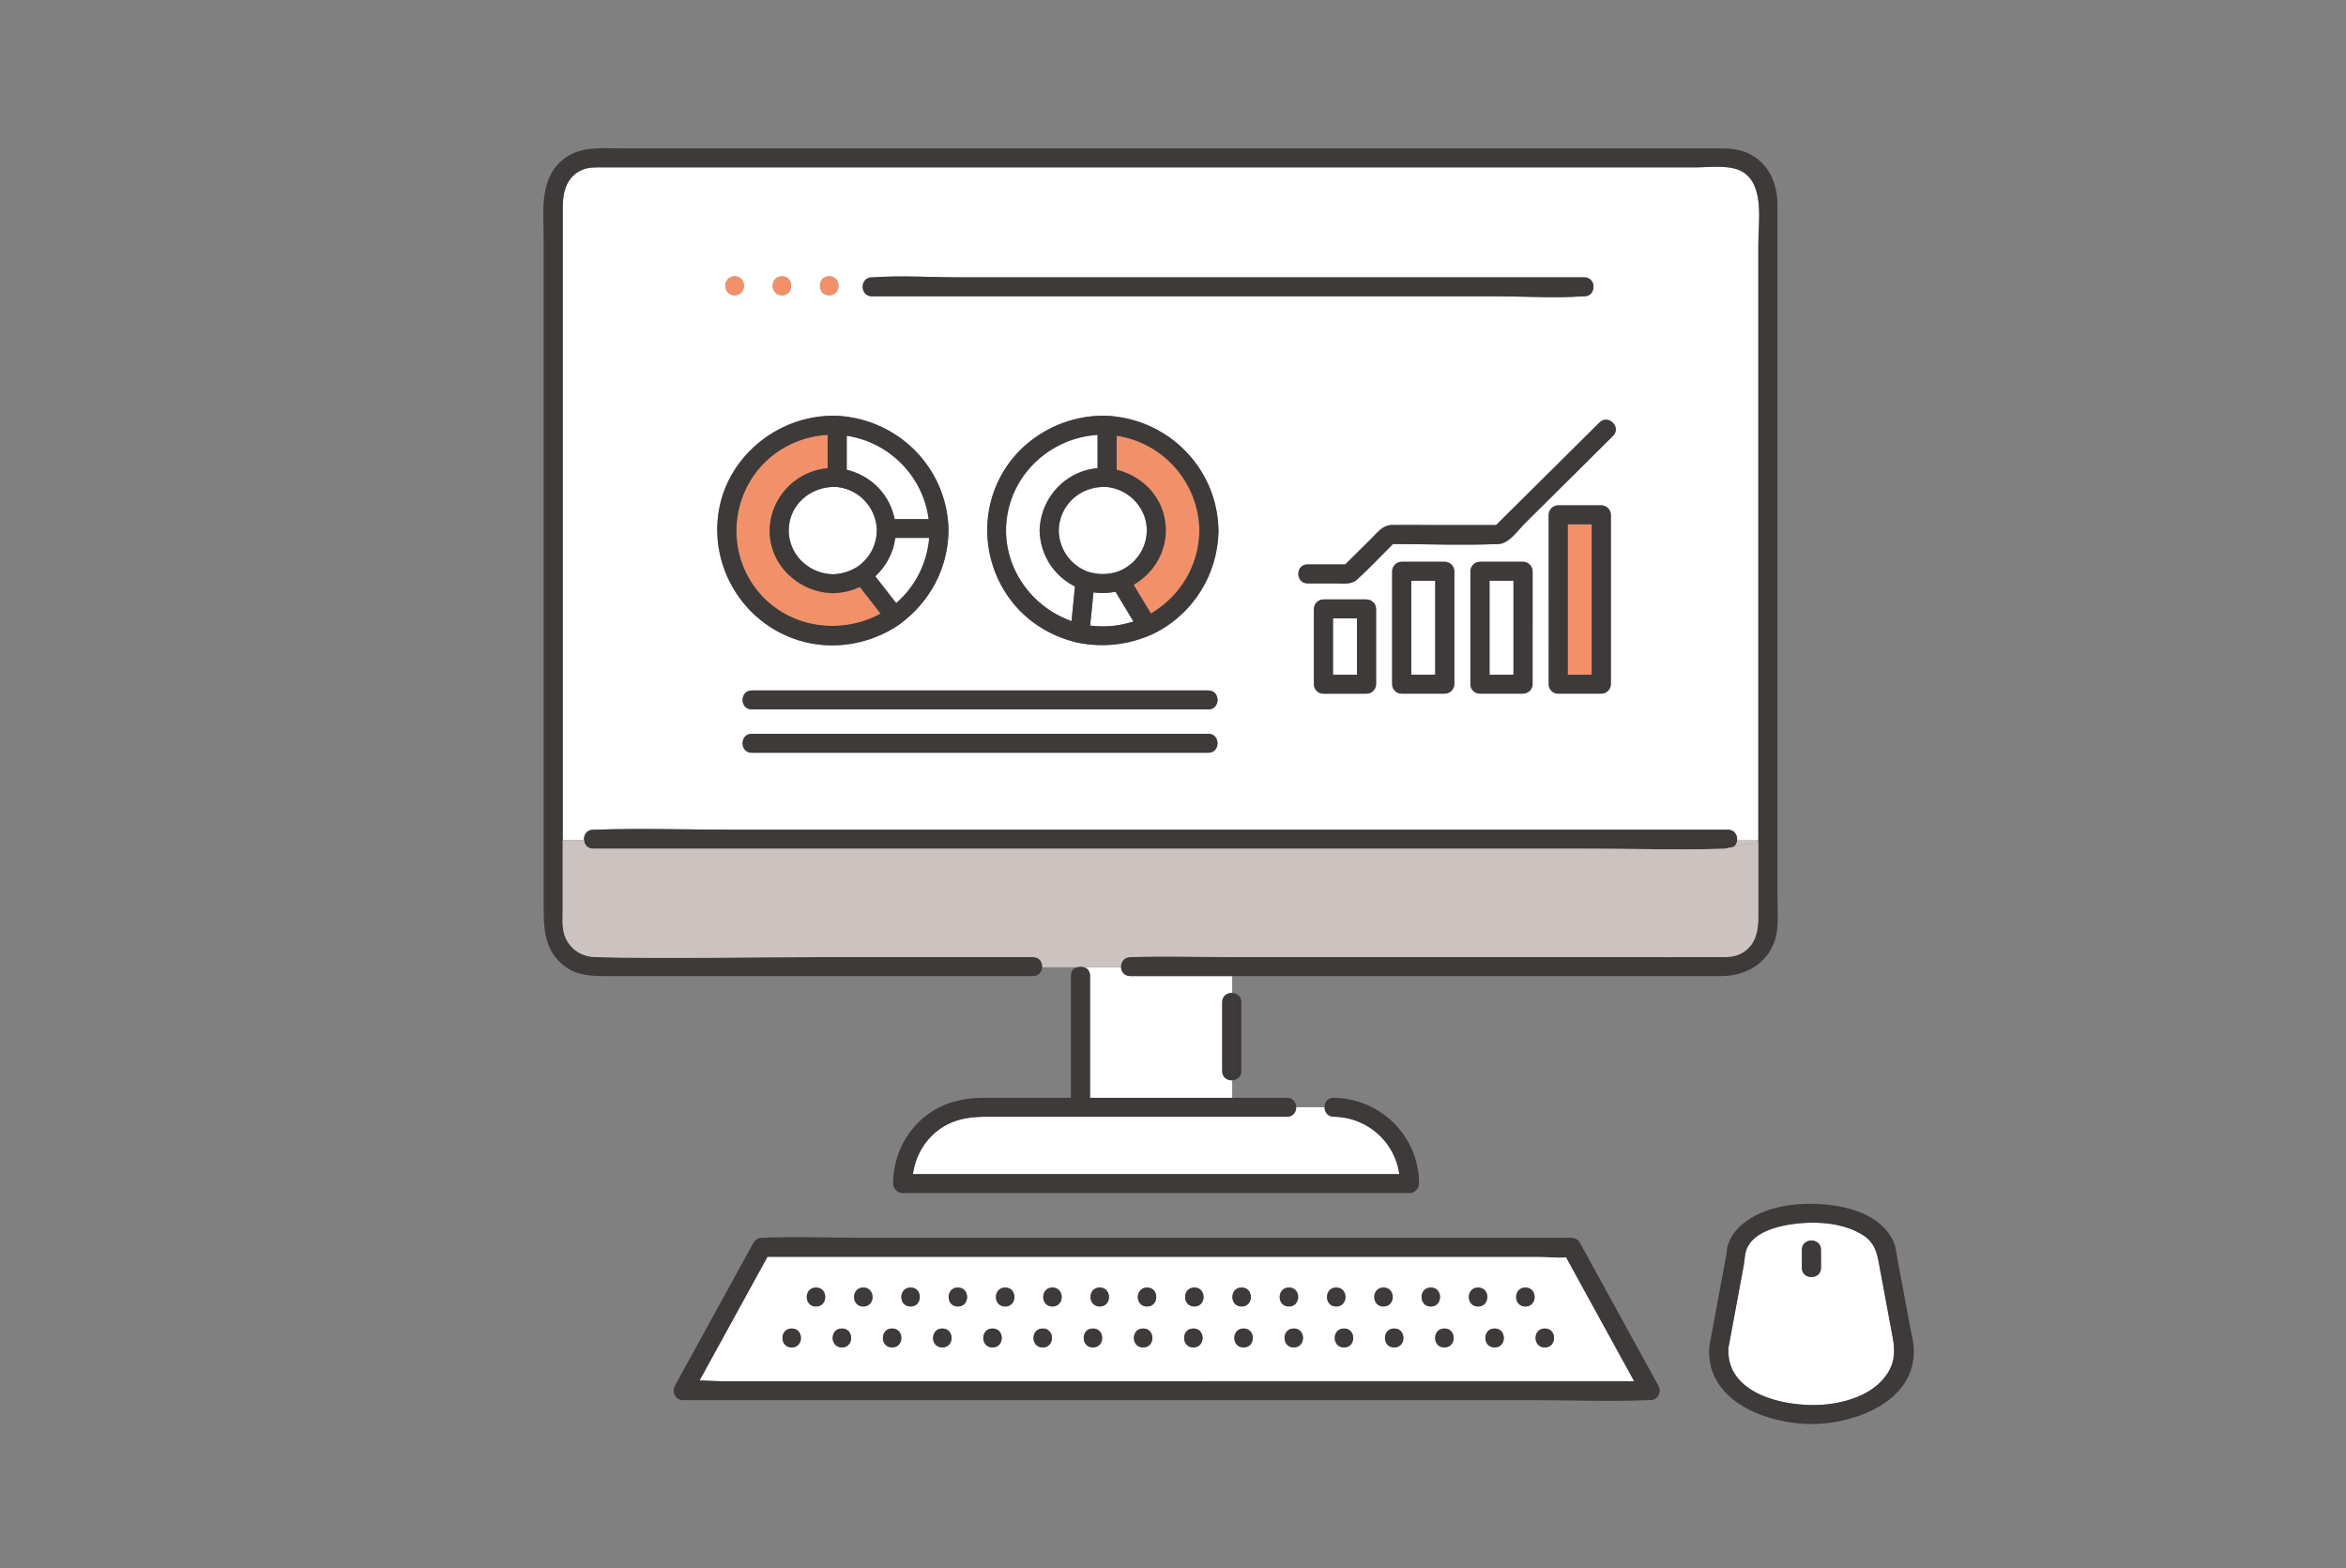 <svg width="380" height="254" viewBox="0 0 380 254" fill="none" xmlns="http://www.w3.org/2000/svg"><rect x="0" y="0" width="380" height="254" fill="#808080" stroke="none"/><path d="M183.071 158.109c-.947 0-1.445-.694-1.491-1.421h-5.921c.507.202.903.653.903 1.359v19.588c0 .065-.003.129-.009.191h23.034v-2.831c-.795.028-1.615-.463-1.615-1.479V162.32c0-1.019.82-1.51 1.615-1.479v-2.732h-16.516z" fill="#fff"/><path d="M280.794 137.187l4.018-.798v-.307h-3.443c-.034.43-.229.841-.575 1.105z" fill="#CCC3C1"/><path d="M197.972 162.321v11.195c0 1.016.819 1.51 1.614 1.48v-14.155c-.795-.031-1.614.464-1.614 1.48z" fill="#3E3A39"/><path d="M199.584 160.84v14.154c.752-.027 1.479-.518 1.479-1.479v-11.196c0-.957-.73-1.452-1.479-1.479z" fill="#3E3A39"/><path d="M216.041 180.89c-.984-.015-1.482-.776-1.491-1.535h-4.597c0 .768-.498 1.535-1.494 1.535h-48.508c-2.62 0-5.054.274-7.328 1.732-2.666 1.71-4.324 4.506-4.745 7.56h78.779c-.733-5.215-5.144-9.2-10.613-9.292h-.003z" fill="#fff"/><path d="M174.367 156.684h.709v-.116a1.743 1.743 0 00-.709.116z" fill="#3E3A39"/><path d="M175.075 156.566v.117h.582a1.8 1.8 0 00-.582-.117zm40.966 21.26c-1.006-.019-1.504.758-1.491 1.535.012.758.507 1.519 1.491 1.535 5.469.092 9.883 4.076 10.613 9.292h-78.779c.42-3.055 2.078-5.851 4.745-7.561 2.274-1.458 4.708-1.731 7.328-1.731h48.508c.996 0 1.494-.768 1.494-1.535 0-.768-.498-1.535-1.494-1.535H176.55a1.67 1.67 0 00.01-.191v-19.588c0-.706-.396-1.157-.904-1.359h-1.29c-.507.202-.9.653-.9 1.359v19.588c0 .065.003.129.01.191h-14.004c-3.425 0-6.632.74-9.395 2.848-3.458 2.644-5.407 6.729-5.407 11.048 0 .829.708 1.535 1.547 1.535h82.089c.835 0 1.546-.703 1.546-1.535 0-7.631-6.149-13.764-13.818-13.896h.007z" fill="#3E3A39"/><path d="M96.082 134.4c.1 0 .201.003.3 0 7.384-.254 14.824 0 22.211 0h161.289c1.061 0 1.556.869 1.488 1.68h3.443V39.52c0-3.514 1.011-9.387-2.432-11.615-2.017-1.305-5.438-.795-7.73-.795H97.533c-1.114 0-2.19-.052-3.248.411-2.561 1.12-3.134 3.622-3.134 6.093v102.469h3.443c-.068-.814.43-1.68 1.488-1.68v-.003zm99.641-12.466h-73.944c-1.995 0-1.989-3.07 0-3.07h73.941c1.995 0 1.989 3.07 0 3.07h.003zm0-7.02h-73.944c-1.995 0-1.989-3.07 0-3.07h73.941c1.995 0 1.989 3.07 0 3.07h.003zm-9.085-12.163c-3.885 1.722-7.965 2.183-12.138 1.339-4.013-.927-7.712-3.119-10.32-6.3-4.745-5.786-5.642-13.905-2.138-20.536 3.313-6.275 10.175-10.145 17.286-9.897 9.958.522 17.818 8.51 18.035 18.406.006.059.006.12.006.181-.096 7.165-4.195 13.698-10.728 16.81l-.003-.003zm36.254 8.077c0 .832-.711 1.535-1.546 1.535h-6.976c-.485 0-.854-.184-1.101-.461-.266-.245-.445-.605-.445-1.074V98.635c0-.832.711-1.535 1.546-1.535h6.976c.838 0 1.546.706 1.546 1.535v12.193zm12.677 0c0 .832-.711 1.535-1.547 1.535h-6.975c-.486 0-.854-.184-1.101-.461-.266-.245-.446-.605-.446-1.074V92.535c0-.832.712-1.535 1.547-1.535h6.975c.839 0 1.547.706 1.547 1.535v18.293zm12.677 0c0 .832-.712 1.535-1.547 1.535h-6.975c-.486 0-.854-.184-1.102-.461-.266-.245-.445-.605-.445-1.074V92.535c0-.832.711-1.535 1.547-1.535h6.975c.838 0 1.547.706 1.547 1.535v18.293zm12.677-23.975v23.975c0 .832-.712 1.535-1.547 1.535H252.4c-.485 0-.853-.184-1.101-.461-.266-.245-.445-.605-.445-1.074V83.39c0-.832.711-1.534 1.546-1.534h6.976c.838 0 1.547.706 1.547 1.534v3.463zm.352-16.254l-5.803 5.759-8.457 8.392c-1.095 1.087-2.586 3.294-4.272 3.365-5.686.242-11.424.018-17.119 0-1.918 1.925-3.796 3.914-5.8 5.746-.978.894-2.345.63-3.595.63h-4.432c-1.996 0-1.99-3.07 0-3.07h6.109l4.309-4.276c.999-.992 1.745-2.075 3.233-2.103 1.933-.037 3.873 0 5.806 0h11.083l16.748-16.62c1.411-1.4 3.598.77 2.187 2.17l.003.007zM141.233 44.923c.065 0 .133.003.198 0 4.634-.328 9.413 0 14.057 0h101.129c1.995 0 1.989 3.07 0 3.07-.065 0-.133-.006-.198 0-4.634.329-9.414 0-14.057 0H141.233c-1.995 0-1.989-3.07 0-3.07zm-6.917-.168c1.996 0 1.99 3.07 0 3.07-1.989 0-1.989-3.07 0-3.07zm-7.659 0c1.995 0 1.989 3.07 0 3.07s-1.989-3.07 0-3.07zm-7.659 0c1.995 0 1.989 3.07 0 3.07s-1.989-3.07 0-3.07zm-2.54 37.85c1.581-9.01 9.998-15.564 19.145-15.245 9.908.519 17.725 8.414 18.032 18.268 0 .108.006.212.009.32 0 .076 0 .15-.009.22-.149 5.959-2.989 11.27-7.768 14.843-.056.046-.111.092-.173.135-4.789 3.309-10.994 4.316-16.565 2.505-8.872-2.883-14.264-11.948-12.668-21.043l-.003-.003z" fill="#fff"/><path d="M185.676 84.862c-.495-3.162-3.153-5.633-6.348-5.97-4.219-.27-7.734 2.824-7.839 7.047.078 2.969 1.85 5.584 4.677 6.65 1.64.522 3.199.525 4.851.021 3.168-1.166 5.184-4.405 4.662-7.748h-.003zm-43.656.758c-.213-3.479-2.898-6.361-6.418-6.73-3.972-.251-7.589 2.567-7.83 6.619-.241 4.089 3.075 7.41 7.124 7.509 1.485-.043 2.753-.449 4.012-1.228 2.051-1.428 3.177-3.693 3.115-6.17h-.003z" fill="#fff"/><path d="M287.907 145.294V33.218c0-3.304-1.241-6.49-4.309-8.166-1.55-.847-3.19-1.013-4.897-1.013H100.884c-3.085 0-6.53-.411-9.194 1.437-4.445 3.085-3.632 8.577-3.632 13.24V146c0 4.015-.123 8.061 3.632 10.67 1.912 1.327 4.012 1.437 6.218 1.437h69.422c.946 0 1.441-.694 1.487-1.421.053-.804-.442-1.649-1.487-1.649h-34.439c-12.151 0-24.342.295-36.49 0-2.298-.055-4.287-1.427-4.992-3.64-.434-1.357-.26-2.944-.26-4.347V33.614c0-2.472.572-4.976 3.133-6.094 1.058-.463 2.135-.411 3.248-.411h177.118c2.296 0 5.714-.51 7.731.795 3.446 2.229 2.431 8.1 2.431 11.616v108.95c0 2.444-.482 4.881-2.954 6.066-.894.427-1.813.5-2.775.503-5.853.019-11.708 0-17.561 0h-62.242c-2.679 0-5.367-.055-8.058-.082-2.642-.028-5.287-.025-7.916.082-.078.003-.158 0-.235 0-1.046 0-1.541.845-1.491 1.649.046.727.541 1.421 1.491 1.421h95.78c4.56 0 8.501-2.79 9.005-7.53.186-1.737.053-3.539.053-5.283v-.003z" fill="#3E3A39"/><path d="M281.371 136.078c.068-.814-.427-1.68-1.488-1.68h-161.29c-7.387 0-14.826-.254-22.21 0-.099.003-.201 0-.3 0-1.058 0-1.556.869-1.488 1.68.059.715.554 1.39 1.488 1.39h161.289c7.3 0 14.65.249 21.951.006l1.472-.291c.35-.264.542-.676.576-1.105z" fill="#3E3A39"/><path d="M280.795 137.187l-1.472.292c-7.297.239-14.65-.006-21.951-.006H96.083c-.934 0-1.429-.673-1.488-1.391h-3.443v10.968c0 1.403-.17 2.993.26 4.347.706 2.213 2.694 3.582 4.993 3.641 12.148.294 24.339 0 36.489 0h34.439c1.046 0 1.541.844 1.488 1.648h5.55c.222-.089.467-.123.708-.116.201.006.399.042.582.116h5.92c-.052-.804.446-1.648 1.491-1.648.078 0 .158.003.235 0 2.63-.108 5.272-.108 7.916-.083 2.692.027 5.383.083 8.059.083h62.242c5.852 0 11.708.018 17.561 0 .962 0 1.881-.077 2.775-.504 2.474-1.182 2.954-3.622 2.954-6.066v-12.082l-4.019.798v.003z" fill="#CCC3C1"/><path d="M180.687 95.856c-1.188.233-2.382.27-3.573.1l-.529 5.382c2.363.295 4.751.074 7.013-.666-.972-1.606-1.94-3.211-2.911-4.813v-.003zm-7.124 4.757c.182-1.87.368-3.739.55-5.608-3.359-1.725-5.506-4.927-5.701-8.776a2.093 2.093 0 01-.018-.283c0-.086.003-.166.012-.242.248-5.182 4.25-9.421 9.373-9.857v-5.394c-7.204.445-13.397 5.75-14.616 12.97-1.275 7.551 3.362 14.695 10.397 17.19h.003z" fill="#fff"/><path d="M180.872 70.582v5.513c4.021.992 7.229 4.114 7.851 8.356.625 4.273-1.519 8.196-5.107 10.28.937 1.55 1.871 3.098 2.809 4.648 4.788-2.833 7.773-7.794 7.848-13.436-.096-7.736-5.822-14.216-13.401-15.358v-.003z" fill="#F29169"/><path d="M179.326 67.355c-7.109-.249-13.97 3.622-17.286 9.897-3.502 6.63-2.608 14.753 2.138 20.537 2.61 3.18 6.31 5.372 10.319 6.299 4.173.847 8.253.383 12.139-1.339 6.533-3.112 10.631-9.642 10.727-16.81 0-.061 0-.122-.006-.18-.216-9.895-8.074-17.885-18.034-18.407l.003.003zm-16.16 16.061c1.219-7.22 7.412-12.522 14.616-12.97v5.394c-5.122.439-9.128 4.678-9.373 9.857a1.58 1.58 0 00-.012.242c0 .099.006.194.018.283.195 3.85 2.342 7.05 5.702 8.776-.183 1.87-.369 3.74-.551 5.609-7.034-2.496-11.671-9.64-10.397-17.191h-.003zm17.849 9.194c-1.655.503-3.211.5-4.851-.022-2.824-1.062-4.599-3.677-4.677-6.649.105-4.224 3.619-7.318 7.839-7.048 3.198.338 5.853 2.809 6.347 5.97.523 3.344-1.494 6.582-4.661 7.749h.003zm-4.43 8.724l.529-5.381c1.188.169 2.385.132 3.573-.102.971 1.606 1.939 3.211 2.911 4.814-2.261.74-4.646.961-7.013.666v.003zm9.84-1.955c-.937-1.55-1.871-3.098-2.809-4.648 3.589-2.084 5.732-6.007 5.108-10.28-.622-4.243-3.827-7.365-7.851-8.356V70.58c7.578 1.142 13.304 7.626 13.4 15.358-.074 5.646-3.059 10.606-7.848 13.437v.003z" fill="#3E3A39"/><path d="M137.151 70.586v5.51c3.978.973 6.948 4 7.762 7.994h5.506c-.897-6.907-6.323-12.454-13.268-13.504z" fill="#fff"/><path d="M122.259 95.12c4.739 6.465 13.555 7.997 20.389 4.28-1.123-1.44-2.246-2.877-3.366-4.317-1.29.596-2.657.918-4.108.992a1.605 1.605 0 01-.275.015c-.09 0-.177-.003-.257-.012-5.574-.27-10.242-4.872-9.958-10.566.257-5.124 4.368-9.228 9.376-9.67v-5.397c-3.696.215-7.229 1.667-9.942 4.237-5.633 5.335-6.443 14.182-1.859 20.438z" fill="#F29169"/><path d="M129.129 103.645c5.571 1.812 11.777.802 16.565-2.504.062-.043.121-.089.173-.136 4.78-3.573 7.619-8.883 7.768-14.842a1.75 1.75 0 00.009-.22c0-.108-.006-.213-.009-.32-.306-9.85-8.123-17.746-18.031-18.268-9.144-.32-17.565 6.235-19.145 15.244-1.597 9.099 3.795 18.161 12.667 21.043l.003.003zm5.769-10.624c-4.049-.098-7.365-3.42-7.124-7.508.241-4.053 3.858-6.874 7.83-6.619 3.52.368 6.205 3.251 6.418 6.729.065 2.48-1.064 4.743-3.115 6.17-1.256.78-2.527 1.182-4.012 1.228h.003zm10.27 4.632c-1.119-1.433-2.236-2.867-3.356-4.3 1.76-1.658 2.92-3.798 3.223-6.195h5.448c-.359 4.055-2.227 7.806-5.315 10.495zm-.253-13.565c-.814-3.994-3.787-7.02-7.762-7.993v-5.51c6.945 1.05 12.371 6.596 13.268 13.503h-5.506zm-10.858-13.645v5.397c-5.008.442-9.119 4.546-9.376 9.67-.285 5.69 4.383 10.292 9.957 10.566a2.596 2.596 0 00.532-.003 11.03 11.03 0 004.109-.992c1.122 1.44 2.245 2.876 3.365 4.316-6.836 3.717-15.649 2.186-20.388-4.28-4.585-6.252-3.774-15.102 1.859-20.438 2.71-2.569 6.245-4.021 9.942-4.236z" fill="#3E3A39"/><path d="M145.037 87.16c-.303 2.398-1.463 4.537-3.224 6.195l3.357 4.3c3.087-2.689 4.955-6.44 5.314-10.495h-5.447z" fill="#fff"/><path d="M253.946 84.922v24.368h3.882V84.922h-3.882z" fill="#F29169"/><path d="M259.375 81.856h-6.976c-.835 0-1.546.702-1.546 1.534v27.438c0 .469.176.829.445 1.074.247.276.616.461 1.101.461h6.976c.835 0 1.547-.703 1.547-1.535V83.39c0-.829-.709-1.534-1.547-1.534zm-1.547 27.437h-3.882V84.925h3.882v24.368z" fill="#3E3A39"/><path d="M241.271 109.293h3.882V94.07h-3.882v15.223z" fill="#fff"/><path d="M246.699 90.996h-6.976c-.835 0-1.546.703-1.546 1.535v18.293c0 .469.176.828.445 1.074.248.276.616.46 1.101.46h6.976c.835 0 1.547-.703 1.547-1.534V92.531c0-.829-.709-1.535-1.547-1.535zm-1.547 3.07v15.223h-3.882V94.066h3.882z" fill="#3E3A39"/><path d="M228.594 109.293h3.882V94.07h-3.882v15.223z" fill="#fff"/><path d="M234.022 90.996h-6.975c-.836 0-1.547.703-1.547 1.535v18.293c0 .469.176.828.445 1.074.248.276.616.46 1.102.46h6.975c.835 0 1.547-.703 1.547-1.534V92.531c0-.829-.708-1.535-1.547-1.535zm-1.546 3.07v15.223h-3.883V94.066h3.883z" fill="#3E3A39"/><path d="M215.917 109.295h3.882v-9.123h-3.882v9.123z" fill="#fff"/><path d="M221.347 97.102h-6.976c-.835 0-1.547.703-1.547 1.534v12.193c0 .47.177.829.446 1.075.247.276.615.46 1.101.46h6.976c.835 0 1.546-.703 1.546-1.535V98.636c0-.828-.708-1.534-1.546-1.534zm-1.547 3.069v9.124h-3.882v-9.124h3.882zm11.456-15.121c-1.933 0-3.873-.037-5.806 0-1.491.03-2.237 1.114-3.233 2.103l-4.309 4.276h-6.109c-1.989 0-1.995 3.07 0 3.07h4.433c1.246 0 2.617.264 3.594-.63 2.002-1.832 3.879-3.822 5.8-5.746 5.695.015 11.436.24 17.119 0 1.686-.07 3.177-2.278 4.272-3.365l8.457-8.392 5.804-5.76c1.41-1.399-.777-3.57-2.188-2.17l-16.747 16.62h-11.084l-.003-.006zm-35.533 26.794h-73.945c-1.989 0-1.995 3.069 0 3.069h73.941c1.99 0 1.996-3.069 0-3.069h.004zm-54.489-63.847h101.129c4.643 0 9.423.328 14.057 0 .065-.006.133 0 .198 0 1.989 0 1.995-3.07 0-3.07H155.489c-4.644 0-9.423-.328-14.057 0-.065.003-.133 0-.198 0-1.989 0-1.995 3.07 0 3.07zm54.489 70.866h-73.945c-1.989 0-1.995 3.07 0 3.07h73.941c1.99 0 1.996-3.07 0-3.07h.004z" fill="#3E3A39"/><path d="M249.176 203.574H124.318c-.403.731-.805 1.461-1.204 2.192-3.266 5.949-6.533 11.895-9.8 17.844 1.259.022 2.54.129 3.725.129h147.663l-.353-.644-10.675-19.435c-1.451.135-3.097-.086-4.498-.086zm-120.939 14.695c-1.995 0-1.989-3.07 0-3.07s1.989 3.07 0 3.07zm3.935-6.637c-1.995 0-1.989-3.069 0-3.069s1.989 3.069 0 3.069zm4.197 6.637c-1.995 0-1.989-3.07 0-3.07 1.99 0 1.99 3.07 0 3.07zm3.465-6.637c-1.995 0-1.989-3.069 0-3.069s1.989 3.069 0 3.069zm4.668 6.637c-1.995 0-1.989-3.07 0-3.07s1.989 3.07 0 3.07zm2.991-6.637c-1.992 0-1.989-3.069 0-3.069s1.989 3.069 0 3.069zm5.141 6.637c-1.995 0-1.989-3.07 0-3.07 1.99 0 1.99 3.07 0 3.07zm2.518-6.637c-1.995 0-1.989-3.069 0-3.069 1.99 0 1.99 3.069 0 3.069zm5.615 6.637c-1.995 0-1.989-3.07 0-3.07s1.989 3.07 0 3.07zm2.048-6.637c-1.995 0-1.989-3.069 0-3.069s1.989 3.069 0 3.069zm6.085 6.637c-1.996 0-1.99-3.07 0-3.07 1.989 0 1.989 3.07 0 3.07zm1.574-6.637c-1.995 0-1.989-3.069 0-3.069s1.989 3.069 0 3.069zm6.558 6.637c-1.995 0-1.989-3.07 0-3.07s1.989 3.07 0 3.07zm1.101-6.637c-1.995 0-1.989-3.069 0-3.069s1.989 3.069 0 3.069zm7.032 6.637c-1.996 0-1.99-3.07 0-3.07 1.989 0 1.989 3.07 0 3.07zm.631-6.637c-1.996 0-1.989-3.069 0-3.069s1.989 3.069 0 3.069zm7.501 6.637c-1.992 0-1.989-3.07 0-3.07s1.989 3.07 0 3.07zm.158-6.637c-1.995 0-1.989-3.069 0-3.069s1.989 3.069 0 3.069zm7.659-3.069c1.995 0 1.989 3.069 0 3.069s-1.989-3.069 0-3.069zm.316 9.706c-1.996 0-1.99-3.07 0-3.07 1.989 0 1.989 3.07 0 3.07zm7.346-9.706c1.996 0 1.989 3.069 0 3.069s-1.989-3.069 0-3.069zm.786 9.706c-1.992 0-1.989-3.07 0-3.07s1.989 3.07 0 3.07zm6.874-9.706c1.995 0 1.989 3.069 0 3.069s-1.989-3.069 0-3.069zm1.259 9.706c-1.996 0-1.989-3.07 0-3.07s1.989 3.07 0 3.07zm6.4-9.706c1.995 0 1.989 3.069 0 3.069s-1.989-3.069 0-3.069zm1.732 9.706c-1.995 0-1.989-3.07 0-3.07s1.989 3.07 0 3.07zm5.93-9.706c1.992 0 1.989 3.069 0 3.069s-1.989-3.069 0-3.069zm2.203 9.706c-1.996 0-1.989-3.07 0-3.07s1.989 3.07 0 3.07zm5.456-6.637c-1.995 0-1.989-3.069 0-3.069s1.989 3.069 0 3.069zm2.676 6.637c-1.992 0-1.989-3.07 0-3.07s1.989 3.07 0 3.07zm4.984-6.637c-1.996 0-1.989-3.069 0-3.069s1.989 3.069 0 3.069zm3.149 6.637c-1.996 0-1.989-3.07 0-3.07s1.989 3.07 0 3.07z" fill="#fff"/><path d="M268.641 224.497l-11.14-20.282c-.541-.985-1.082-1.968-1.621-2.953-.259-.47-.804-.761-1.336-.761H139.563c-5.29 0-10.641-.23-15.931 0-.077.003-.155 0-.229 0-.532 0-1.076.288-1.336.761l-11.14 20.282c-.541.985-1.082 1.968-1.62 2.953-.557 1.013.136 2.308 1.336 2.308h137.402c6.317 0 12.692.252 19.003 0 .086-.003.173 0 .259 0 .727 0 1.188-.411 1.383-.93.198-.396.226-.878-.049-1.378zm-3.938-.758H117.037c-1.182 0-2.466-.108-3.725-.129 3.267-5.949 6.534-11.895 9.8-17.845.402-.73.805-1.461 1.204-2.191h124.855c1.401 0 3.044.221 4.498.086l10.675 19.434.353.645h.006z" fill="#3E3A39"/><path d="M306.574 216.622c-.675-3.632-1.352-7.267-2.026-10.898-.437-2.348-.638-4.341-2.89-5.719-3.102-1.897-7.213-2.195-10.752-1.787-2.673.311-6.738 1.231-7.935 4.003-.355.826-.355 1.864-.519 2.751l-.941 5.062-1.54 8.291c-.467 7.969 10.347 9.906 16.401 9.108 3.189-.42 6.635-1.602 8.754-4.132 1.819-2.17 1.903-4.267 1.454-6.679h-.006zm-11.616-11.236c0 1.977-3.093 1.974-3.093 0v-2.947c0-1.98 3.093-1.973 3.093 0v2.947z" fill="#fff"/><path d="M309.387 214.891c-.406-2.186-.814-4.369-1.219-6.554-.306-1.646-.628-3.288-.919-4.936l-.046-.258a19.358 19.358 0 00-.161-.995 6.753 6.753 0 00-1.071-2.299c-2.412-3.398-7.059-4.534-11.009-4.792-3.99-.261-8.655.329-11.999 2.683-1.606 1.13-2.899 2.686-3.239 4.654-.049.276-.062.552-.099.829.05-.375.037-.154.025-.068-.031.206-.077.408-.115.611-.164.884-.328 1.768-.495 2.652l-2.112 11.361a1.838 1.838 0 00-.025.194c-.012.07-.025.141-.031.215-.637 8.601 8.949 12.331 16.135 12.478 7.242.147 17.564-3.622 16.967-12.478-.074-1.099-.393-2.22-.594-3.297h.007zm-13.02 12.537c-6.054.798-16.869-1.139-16.402-9.108l1.541-8.292c.312-1.688.628-3.373.94-5.062.164-.887.164-1.924.52-2.75 1.197-2.772 5.262-3.693 7.934-4.003 3.542-.408 7.65-.114 10.753 1.786 2.252 1.379 2.453 3.371 2.889 5.719.675 3.632 1.352 7.266 2.026 10.898.449 2.413.365 4.509-1.453 6.68-2.119 2.529-5.565 3.711-8.755 4.132h.007z" fill="#3E3A39"/><path d="M291.866 202.432v2.947c0 1.974 3.094 1.977 3.094 0v-2.947c0-1.974-3.094-1.98-3.094 0zm-159.693 6.13c-1.989 0-1.995 3.07 0 3.07s1.992-3.07 0-3.07zm7.662 0c-1.989 0-1.995 3.07 0 3.07s1.995-3.07 0-3.07zm7.658 0c-1.989 0-1.992 3.07 0 3.07s1.995-3.07 0-3.07zm7.66 0c-1.989 0-1.995 3.07 0 3.07 1.996 0 1.996-3.07 0-3.07zm7.663 0c-1.989 0-1.995 3.07 0 3.07 1.996 0 1.996-3.07 0-3.07zm7.658 0c-1.989 0-1.996 3.07 0 3.07 1.995 0 1.992-3.07 0-3.07zm7.661 0c-1.989 0-1.996 3.07 0 3.07 1.995 0 1.992-3.07 0-3.07zm7.662 0c-1.989 0-1.995 3.07 0 3.07s1.995-3.07 0-3.07zm7.658 0c-1.989 0-1.995 3.07 0 3.07s1.992-3.07 0-3.07zm7.661 3.07c1.989 0 1.995-3.07 0-3.07-1.996 0-1.996 3.07 0 3.07zm7.66-3.07c-1.989 0-1.995 3.07 0 3.07 1.996 0 1.996-3.07 0-3.07zm7.66 0c-1.989 0-1.995 3.07 0 3.07 1.996 0 1.996-3.07 0-3.07zm7.66 0c-1.989 0-1.996 3.07 0 3.07 1.995 0 1.995-3.07 0-3.07zm7.662 0c-1.989 0-1.995 3.07 0 3.07s1.992-3.07 0-3.07zm7.659 0c-1.989 0-1.995 3.07 0 3.07s1.995-3.07 0-3.07zm7.66 0c-1.989 0-1.995 3.07 0 3.07s1.995-3.07 0-3.07zm-118.838 6.633c-1.989 0-1.995 3.07 0 3.07s1.995-3.07 0-3.07zm8.132 0c-1.989 0-1.995 3.07 0 3.07s1.995-3.07 0-3.07zm8.134 0c-1.989 0-1.995 3.07 0 3.07s1.995-3.07 0-3.07zm8.132 0c-1.989 0-1.996 3.07 0 3.07 1.995 0 1.995-3.07 0-3.07zm8.131 0c-1.99 0-1.996 3.07 0 3.07 1.995 0 1.995-3.07 0-3.07zm8.132 0c-1.989 0-1.995 3.07 0 3.07 1.996 0 1.992-3.07 0-3.07zm8.133 0c-1.989 0-1.995 3.07 0 3.07s1.995-3.07 0-3.07zm8.132 0c-1.989 0-1.995 3.07 0 3.07s1.995-3.07 0-3.07zm8.134 0c-1.989 0-1.993 3.07 0 3.07 1.992 0 1.995-3.07 0-3.07zm8.133 0c-1.989 0-1.996 3.07 0 3.07 1.995 0 1.995-3.07 0-3.07zm8.13 0c-1.989 0-1.992 3.07 0 3.07s1.996-3.07 0-3.07zm8.135 0c-1.989 0-1.995 3.07 0 3.07s1.992-3.07 0-3.07zm8.131 0c-1.989 0-1.995 3.07 0 3.07s1.995-3.07 0-3.07zm8.132 0c-1.989 0-1.995 3.07 0 3.07s1.995-3.07 0-3.07zm8.134 0c-1.99 0-1.993 3.07 0 3.07 1.992 0 1.995-3.07 0-3.07zm8.132 0c-1.989 0-1.996 3.07 0 3.07 1.995 0 1.995-3.07 0-3.07z" fill="#3E3A39"/><path d="M118.998 47.824c1.989 0 1.996-3.07 0-3.07-1.995 0-1.995 3.07 0 3.07zm7.66 0c1.989 0 1.995-3.07 0-3.07-1.996 0-1.996 3.07 0 3.07zm7.66 0c1.989 0 1.995-3.07 0-3.07-1.996 0-1.996 3.07 0 3.07z" fill="#F29169"/></svg>